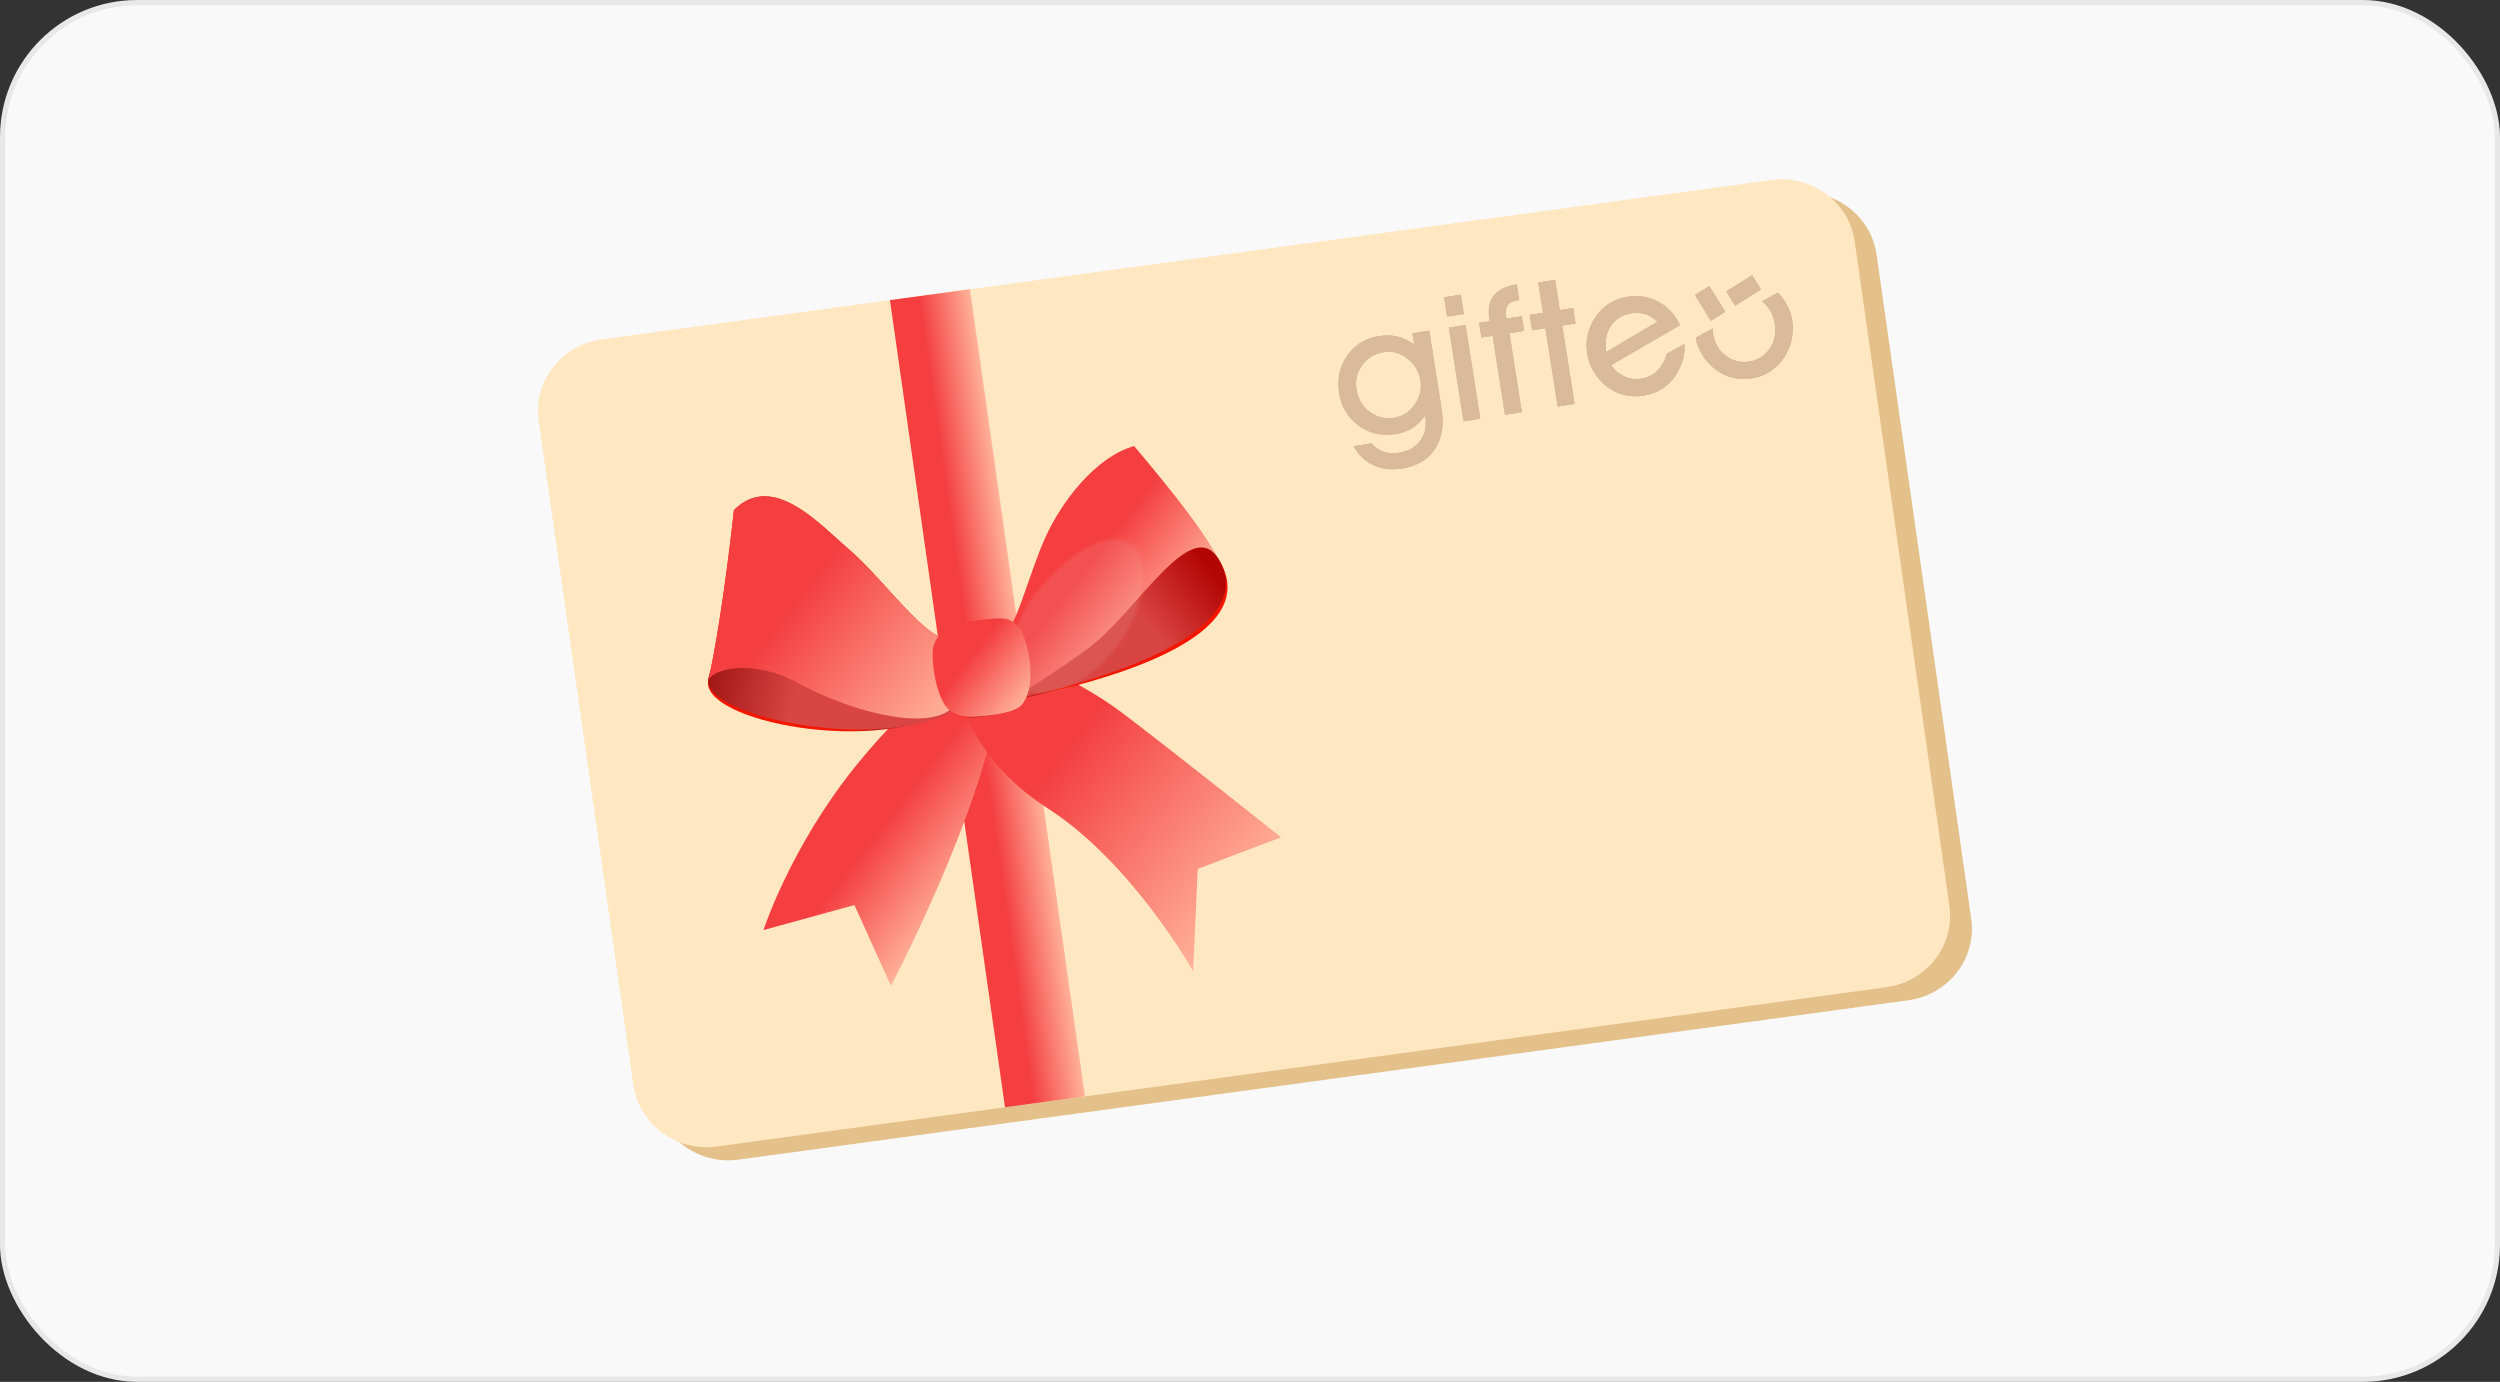 <svg xmlns="http://www.w3.org/2000/svg" width="237" height="131" viewBox="0 0 237 131" fill="none"><rect x="0" y="0" width="237" height="131" fill="#333333" stroke="none"/><rect x="0.25" y="0.25" width="236.5" height="130.5" rx="12.75" fill="#F9F9F9" stroke="#E8E8E8" stroke-width="0.5"></rect><path d="M186.873 87.104C187.407 90.847 184.735 94.305 180.906 94.826L70.014 109.933C66.185 110.454 62.648 107.843 62.115 104.099L53.138 41.137C52.605 37.393 55.276 33.936 59.105 33.414L170 18.308C173.83 17.786 177.366 20.398 177.9 24.141L186.873 87.104Z" fill="#E4C08A"></path><path d="M184.803 85.862C185.336 89.606 182.665 93.064 178.835 93.585L67.944 108.691C64.115 109.213 60.578 106.602 60.044 102.858L51.068 39.896C50.534 36.152 53.206 32.695 57.035 32.173L167.93 17.066C171.759 16.545 175.296 19.156 175.83 22.9L184.803 85.862Z" fill="#FFE7C2"></path><path d="M134.064 32.671C133.565 32.303 133.042 32.051 132.493 31.917C131.945 31.782 131.37 31.763 130.767 31.857C130.089 31.964 129.503 32.17 129.008 32.477C128.512 32.784 128.079 33.205 127.705 33.744C127.362 34.233 127.125 34.776 126.993 35.37C126.859 35.965 126.842 36.574 126.94 37.198C127.151 38.538 127.766 39.584 128.79 40.337C129.812 41.089 130.991 41.36 132.326 41.151C132.896 41.061 133.416 40.869 133.886 40.572C134.355 40.275 134.761 39.882 135.103 39.392L135.121 39.504C135.261 40.398 135.098 41.159 134.634 41.785C134.17 42.412 133.488 42.796 132.59 42.937C132.074 43.018 131.597 42.981 131.163 42.826C130.728 42.671 130.353 42.405 130.042 42.031L128.336 42.298C128.78 43.127 129.402 43.726 130.199 44.095C130.996 44.464 131.902 44.569 132.92 44.409C134.324 44.189 135.359 43.578 136.025 42.578C136.689 41.578 136.901 40.305 136.659 38.761L135.496 31.346L133.898 31.597L134.066 32.671L134.064 32.671ZM134.101 38.368C133.596 39.073 132.952 39.488 132.166 39.611C131.305 39.746 130.529 39.557 129.839 39.041C129.149 38.526 128.733 37.82 128.592 36.922C128.451 36.023 128.642 35.295 129.144 34.61C129.645 33.925 130.316 33.516 131.156 33.384C131.996 33.253 132.729 33.456 133.421 33.984C134.113 34.513 134.528 35.213 134.665 36.084C134.793 36.903 134.604 37.664 134.101 38.368Z" fill="#D9BA9B"></path><path d="M134.064 32.671C133.565 32.303 133.042 32.051 132.493 31.917C131.945 31.782 131.37 31.763 130.767 31.857C130.089 31.964 129.503 32.17 129.008 32.477C128.512 32.784 128.079 33.205 127.705 33.744C127.362 34.233 127.125 34.776 126.993 35.37C126.859 35.965 126.842 36.574 126.94 37.198C127.151 38.538 127.766 39.584 128.79 40.337C129.812 41.089 130.991 41.36 132.326 41.151C132.896 41.061 133.416 40.869 133.886 40.572C134.355 40.275 134.761 39.882 135.103 39.392L135.121 39.504C135.261 40.398 135.098 41.159 134.634 41.785C134.17 42.412 133.488 42.796 132.59 42.937C132.074 43.018 131.597 42.981 131.163 42.826C130.728 42.671 130.353 42.405 130.042 42.031L128.336 42.298C128.78 43.127 129.402 43.726 130.199 44.095C130.996 44.464 131.902 44.569 132.92 44.409C134.324 44.189 135.359 43.578 136.025 42.578C136.689 41.578 136.901 40.305 136.659 38.761L135.496 31.346L133.898 31.597L134.066 32.671L134.064 32.671ZM134.101 38.368C133.596 39.073 132.952 39.488 132.166 39.611C131.305 39.746 130.529 39.557 129.839 39.041C129.149 38.526 128.733 37.82 128.592 36.922C128.451 36.023 128.642 35.295 129.144 34.61C129.645 33.925 130.316 33.516 131.156 33.384C131.996 33.253 132.729 33.456 133.421 33.984C134.113 34.513 134.528 35.213 134.665 36.084C134.793 36.903 134.604 37.664 134.101 38.368Z" fill="#D9BA9B"></path><path d="M134.064 32.671C133.565 32.303 133.042 32.051 132.493 31.917C131.945 31.782 131.37 31.763 130.767 31.857C130.089 31.964 129.503 32.17 129.008 32.477C128.512 32.784 128.079 33.205 127.705 33.744C127.362 34.233 127.125 34.776 126.993 35.37C126.859 35.965 126.842 36.574 126.94 37.198C127.151 38.538 127.766 39.584 128.79 40.337C129.812 41.089 130.991 41.36 132.326 41.151C132.896 41.061 133.416 40.869 133.886 40.572C134.355 40.275 134.761 39.882 135.103 39.392L135.121 39.504C135.261 40.398 135.098 41.159 134.634 41.785C134.17 42.412 133.488 42.796 132.59 42.937C132.074 43.018 131.597 42.981 131.163 42.826C130.728 42.671 130.353 42.405 130.042 42.031L128.336 42.298C128.78 43.127 129.402 43.726 130.199 44.095C130.996 44.464 131.902 44.569 132.92 44.409C134.324 44.189 135.359 43.578 136.025 42.578C136.689 41.578 136.901 40.305 136.659 38.761L135.496 31.346L133.898 31.597L134.066 32.671L134.064 32.671ZM134.101 38.368C133.596 39.073 132.952 39.488 132.166 39.611C131.305 39.746 130.529 39.557 129.839 39.041C129.149 38.526 128.733 37.82 128.592 36.922C128.451 36.023 128.642 35.295 129.144 34.61C129.645 33.925 130.316 33.516 131.156 33.384C131.996 33.253 132.729 33.456 133.421 33.984C134.113 34.513 134.528 35.213 134.665 36.084C134.793 36.903 134.604 37.664 134.101 38.368Z" fill="#D9BA9B"></path><path d="M138.481 27.935L136.898 28.184L137.186 30.016L138.768 29.767L138.481 27.935Z" fill="#D9BA9B"></path><path d="M138.481 27.935L136.898 28.184L137.186 30.016L138.768 29.767L138.481 27.935Z" fill="#D9BA9B"></path><path d="M138.481 27.935L136.898 28.184L137.186 30.016L138.768 29.767L138.481 27.935Z" fill="#D9BA9B"></path><path d="M138.934 30.808L137.352 31.057L138.744 39.938L140.327 39.69L138.934 30.808Z" fill="#D9BA9B"></path><path d="M138.934 30.808L137.352 31.057L138.744 39.938L140.327 39.69L138.934 30.808Z" fill="#D9BA9B"></path><path d="M138.934 30.808L137.352 31.057L138.744 39.938L140.327 39.69L138.934 30.808Z" fill="#D9BA9B"></path><path d="M141.194 30.181L141.236 30.448L140.226 30.606L140.444 31.995L141.502 31.829L142.677 39.321L144.267 39.072L143.092 31.579L144.48 31.362L144.263 29.973L142.801 30.202L142.781 30.072C142.701 29.566 142.747 29.189 142.918 28.942C143.088 28.695 143.41 28.535 143.884 28.46L144.021 28.439L143.789 26.962C142.782 27.12 142.063 27.468 141.629 28.008C141.195 28.548 141.05 29.272 141.192 30.181L141.194 30.181Z" fill="#D9BA9B"></path><path d="M141.194 30.181L141.236 30.448L140.226 30.606L140.444 31.995L141.502 31.829L142.677 39.321L144.267 39.072L143.092 31.579L144.48 31.362L144.263 29.973L142.801 30.202L142.781 30.072C142.701 29.566 142.747 29.189 142.918 28.942C143.088 28.695 143.41 28.535 143.884 28.46L144.021 28.439L143.789 26.962C142.782 27.12 142.063 27.468 141.629 28.008C141.195 28.548 141.05 29.272 141.192 30.181L141.194 30.181Z" fill="#D9BA9B"></path><path d="M141.194 30.181L141.236 30.448L140.226 30.606L140.444 31.995L141.502 31.829L142.677 39.321L144.267 39.072L143.092 31.579L144.48 31.362L144.263 29.973L142.801 30.202L142.781 30.072C142.701 29.566 142.747 29.189 142.918 28.942C143.088 28.695 143.41 28.535 143.884 28.46L144.021 28.439L143.789 26.962C142.782 27.12 142.063 27.468 141.629 28.008C141.195 28.548 141.05 29.272 141.192 30.181L141.194 30.181Z" fill="#D9BA9B"></path><path d="M147.42 26.532L145.829 26.782L146.28 29.656L145.021 29.854L145.249 31.307L146.508 31.109L147.673 38.538L149.264 38.288L148.099 30.86L149.358 30.662L149.13 29.209L147.871 29.407L147.42 26.532Z" fill="#D9BA9B"></path><path d="M147.42 26.532L145.829 26.782L146.28 29.656L145.021 29.854L145.249 31.307L146.508 31.109L147.673 38.538L149.264 38.288L148.099 30.86L149.358 30.662L149.13 29.209L147.871 29.407L147.42 26.532Z" fill="#D9BA9B"></path><path d="M147.42 26.532L145.829 26.782L146.28 29.656L145.021 29.854L145.249 31.307L146.508 31.109L147.673 38.538L149.264 38.288L148.099 30.86L149.358 30.662L149.13 29.209L147.871 29.407L147.42 26.532Z" fill="#D9BA9B"></path><path d="M156.946 35.304C156.552 35.626 156.091 35.827 155.564 35.91C154.827 36.025 154.187 35.852 153.586 35.466C153.222 35.233 153.135 35.15 152.733 34.617L159.25 30.828C159.05 30.365 158.79 29.953 158.469 29.59C157.93 29.007 157.297 28.586 156.57 28.329C155.843 28.071 155.089 28.004 154.309 28.126C153.652 28.229 153.067 28.446 152.551 28.779C152.034 29.111 151.594 29.552 151.228 30.107C150.883 30.618 150.647 31.163 150.52 31.74C150.393 32.316 150.377 32.918 150.475 33.542C150.573 34.167 150.779 34.717 151.104 35.259C151.429 35.802 151.832 36.258 152.315 36.628C152.828 37.023 153.376 37.292 153.955 37.437C154.535 37.583 155.153 37.605 155.81 37.501C156.784 37.349 157.597 36.954 158.251 36.317C158.904 35.68 159.839 34.199 159.669 32.612L158.016 33.538C157.879 34.201 157.335 34.985 156.943 35.306L156.946 35.304ZM152.931 30.599C153.38 30.09 153.955 29.806 154.655 29.696C155.355 29.586 156.048 29.723 156.509 30.022C157.045 30.37 157.117 30.503 157.117 30.503L152.277 33.368C152.144 32.676 152.153 31.479 152.931 30.599Z" fill="#D9BA9B"></path><path d="M156.946 35.304C156.552 35.626 156.091 35.827 155.564 35.91C154.827 36.025 154.187 35.852 153.586 35.466C153.222 35.233 153.135 35.15 152.733 34.617L159.25 30.828C159.05 30.365 158.79 29.953 158.469 29.59C157.93 29.007 157.297 28.586 156.57 28.329C155.843 28.071 155.089 28.004 154.309 28.126C153.652 28.229 153.067 28.446 152.551 28.779C152.034 29.111 151.594 29.552 151.228 30.107C150.883 30.618 150.647 31.163 150.52 31.74C150.393 32.316 150.377 32.918 150.475 33.542C150.573 34.167 150.779 34.717 151.104 35.259C151.429 35.802 151.832 36.258 152.315 36.628C152.828 37.023 153.376 37.292 153.955 37.437C154.535 37.583 155.153 37.605 155.81 37.501C156.784 37.349 157.597 36.954 158.251 36.317C158.904 35.68 159.839 34.199 159.669 32.612L158.016 33.538C157.879 34.201 157.335 34.985 156.943 35.306L156.946 35.304ZM152.931 30.599C153.38 30.09 153.955 29.806 154.655 29.696C155.355 29.586 156.048 29.723 156.509 30.022C157.045 30.37 157.117 30.503 157.117 30.503L152.277 33.368C152.144 32.676 152.153 31.479 152.931 30.599Z" fill="#D9BA9B"></path><path d="M156.946 35.304C156.552 35.626 156.091 35.827 155.564 35.91C154.827 36.025 154.187 35.852 153.586 35.466C153.222 35.233 153.135 35.15 152.733 34.617L159.25 30.828C159.05 30.365 158.79 29.953 158.469 29.59C157.93 29.007 157.297 28.586 156.57 28.329C155.843 28.071 155.089 28.004 154.309 28.126C153.652 28.229 153.067 28.446 152.551 28.779C152.034 29.111 151.594 29.552 151.228 30.107C150.883 30.618 150.647 31.163 150.52 31.74C150.393 32.316 150.377 32.918 150.475 33.542C150.573 34.167 150.779 34.717 151.104 35.259C151.429 35.802 151.832 36.258 152.315 36.628C152.828 37.023 153.376 37.292 153.955 37.437C154.535 37.583 155.153 37.605 155.81 37.501C156.784 37.349 157.597 36.954 158.251 36.317C158.904 35.68 159.839 34.199 159.669 32.612L158.016 33.538C157.879 34.201 157.335 34.985 156.943 35.306L156.946 35.304ZM152.931 30.599C153.38 30.09 153.955 29.806 154.655 29.696C155.355 29.586 156.048 29.723 156.509 30.022C157.045 30.37 157.117 30.503 157.117 30.503L152.277 33.368C152.144 32.676 152.153 31.479 152.931 30.599Z" fill="#D9BA9B"></path><path d="M168.542 27.745L167.05 28.572C167.699 29.07 168.11 29.799 168.251 30.697C168.392 31.596 168.23 32.379 167.766 33.061C167.301 33.743 166.658 34.149 165.835 34.278C165.013 34.407 164.248 34.224 163.593 33.72C162.937 33.217 162.54 32.521 162.401 31.632C162.371 31.441 162.364 31.315 162.362 31.134L160.767 32.013C160.862 32.616 161.051 33.083 161.377 33.625C161.701 34.167 162.105 34.624 162.588 34.994C163.096 35.383 163.642 35.651 164.228 35.8C164.813 35.948 165.432 35.971 166.083 35.868C166.735 35.766 167.297 35.547 167.82 35.203C168.341 34.86 168.79 34.405 169.164 33.838C169.489 33.346 169.717 32.795 169.844 32.184C169.972 31.574 169.988 30.965 169.892 30.357C169.797 29.748 169.591 29.199 169.269 28.677C169.058 28.334 168.831 28.025 168.54 27.745L168.542 27.745Z" fill="#D9BA9B"></path><path d="M168.542 27.745L167.05 28.572C167.699 29.07 168.11 29.799 168.251 30.697C168.392 31.596 168.23 32.379 167.766 33.061C167.301 33.743 166.658 34.149 165.835 34.278C165.013 34.407 164.248 34.224 163.593 33.72C162.937 33.217 162.54 32.521 162.401 31.632C162.371 31.441 162.364 31.315 162.362 31.134L160.767 32.013C160.862 32.616 161.051 33.083 161.377 33.625C161.701 34.167 162.105 34.624 162.588 34.994C163.096 35.383 163.642 35.651 164.228 35.8C164.813 35.948 165.432 35.971 166.083 35.868C166.735 35.766 167.297 35.547 167.82 35.203C168.341 34.86 168.79 34.405 169.164 33.838C169.489 33.346 169.717 32.795 169.844 32.184C169.972 31.574 169.988 30.965 169.892 30.357C169.797 29.748 169.591 29.199 169.269 28.677C169.058 28.334 168.831 28.025 168.54 27.745L168.542 27.745Z" fill="#D9BA9B"></path><path d="M168.542 27.745L167.05 28.572C167.699 29.07 168.11 29.799 168.251 30.697C168.392 31.596 168.23 32.379 167.766 33.061C167.301 33.743 166.658 34.149 165.835 34.278C165.013 34.407 164.248 34.224 163.593 33.72C162.937 33.217 162.54 32.521 162.401 31.632C162.371 31.441 162.364 31.315 162.362 31.134L160.767 32.013C160.862 32.616 161.051 33.083 161.377 33.625C161.701 34.167 162.105 34.624 162.588 34.994C163.096 35.383 163.642 35.651 164.228 35.8C164.813 35.948 165.432 35.971 166.083 35.868C166.735 35.766 167.297 35.547 167.82 35.203C168.341 34.86 168.79 34.405 169.164 33.838C169.489 33.346 169.717 32.795 169.844 32.184C169.972 31.574 169.988 30.965 169.892 30.357C169.797 29.748 169.591 29.199 169.269 28.677C169.058 28.334 168.831 28.025 168.54 27.745L168.542 27.745Z" fill="#D9BA9B"></path><path d="M166.097 26.095L163.648 27.62L164.493 28.976L166.942 27.451L166.097 26.095Z" fill="#D9BA9B"></path><path d="M166.097 26.095L163.648 27.62L164.493 28.976L166.942 27.451L166.097 26.095Z" fill="#D9BA9B"></path><path d="M166.097 26.095L163.648 27.62L164.493 28.976L166.942 27.451L166.097 26.095Z" fill="#D9BA9B"></path><path d="M162.04 27.127L160.68 27.974L162.194 30.405L163.554 29.558L162.04 27.127Z" fill="#D9BA9B"></path><path d="M162.04 27.127L160.68 27.974L162.194 30.405L163.554 29.558L162.04 27.127Z" fill="#D9BA9B"></path><path d="M162.04 27.127L160.68 27.974L162.194 30.405L163.554 29.558L162.04 27.127Z" fill="#D9BA9B"></path><path d="M91.946 27.418L84.367 28.45L95.274 104.968L102.853 103.936L91.946 27.418Z" fill="url(#paint0_linear_6216_3997)"></path><path d="M93.043 61.537C93.043 61.537 87.145 65.094 81.018 72.745C74.891 80.397 72.379 88.17 72.379 88.17L81 85.798L84.463 93.444C84.463 93.444 95.073 73.421 95.001 62.595C93.686 61.945 93.042 61.539 93.042 61.539L93.043 61.537Z" fill="url(#paint1_linear_6216_3997)"></path><path d="M90.581 64.32C90.581 64.32 91.248 71.463 99.287 76.608C107.327 81.753 113.108 92.068 113.108 92.068L113.547 82.367L121.444 79.378C121.444 79.378 111.968 71.817 106.422 67.607C101.994 64.247 95.515 61.6 93.594 61.411C91.264 63.827 90.582 64.318 90.582 64.318L90.581 64.32Z" fill="url(#paint2_linear_6216_3997)"></path><path d="M90.371 67.038C90.371 67.038 85.58 68.558 79.597 65.51C73.615 62.463 68.024 60.524 67.143 64.449C66.261 68.375 83.403 71.733 90.369 67.037L90.371 67.038Z" fill="url(#paint3_linear_6216_3997)"></path><path d="M96.604 66.251C106.08 64.312 119.457 60.239 115.728 53.362C112.954 48.248 107.757 58.226 102.853 61.697C97.948 65.168 96.604 66.251 96.604 66.251Z" fill="url(#paint4_linear_6216_3997)"></path><path d="M95.635 59.441C96.41 59.023 97.695 54.039 99.122 50.896C100.547 47.752 103.739 43.356 107.515 42.288C111.933 47.525 114.313 50.682 115.717 53.352C113.501 52.809 111.22 56.923 109.014 59.866C106.808 62.809 98.796 65.318 96.586 66.246C96.056 62.445 95.637 59.443 95.637 59.443L95.635 59.441Z" fill="url(#paint5_linear_6216_3997)"></path><path d="M89.447 60.496C87.315 60.016 83.473 54.652 80.589 52.182C77.705 49.712 73.269 44.664 69.577 48.36C68.747 56.083 67.615 62.759 67.138 64.455C67.845 63.271 71.63 62.51 75.76 64.807C79.891 67.104 87.779 69.576 90.362 67.042C89.462 62.252 89.447 60.496 89.447 60.496Z" fill="url(#paint6_linear_6216_3997)"></path><path d="M88.923 60.616C88.923 60.616 89.48 59.286 92.252 59.177C95.025 59.067 95.227 58.289 96.176 59.335C96.514 61.757 97.006 65.722 97.126 66.143C97.248 66.566 96.059 67.385 93.949 67.791C91.838 68.199 90.83 68.08 89.833 67.158C89.536 65.568 88.921 60.614 88.921 60.614L88.923 60.616Z" fill="url(#paint7_linear_6216_3997)"></path><path d="M91.264 66.92C91.264 66.92 85.588 68.565 79.607 65.515C73.624 62.467 67.673 60.47 67.153 64.454C66.688 68.027 84.297 71.613 91.265 66.918L91.264 66.92Z" fill="url(#paint8_linear_6216_3997)"></path><path d="M95.664 66.384C105.14 64.445 118.979 59.916 115.726 53.366C113.138 48.158 107.756 58.23 102.851 61.701C97.947 65.172 95.666 66.386 95.666 66.386L95.664 66.384Z" fill="url(#paint9_linear_6216_3997)"></path><path d="M89.447 60.496C87.315 60.016 83.473 54.652 80.589 52.182C77.705 49.712 73.269 44.664 69.577 48.36C68.747 56.083 67.615 62.759 67.138 64.455C67.845 63.271 71.63 62.51 75.76 64.807C79.891 67.104 87.779 69.576 90.362 67.042C89.462 62.252 89.447 60.496 89.447 60.496Z" fill="url(#paint10_linear_6216_3997)"></path><g style="mix-blend-mode:multiply" opacity="0.4"><path opacity="0.05" d="M106.89 51.046C109.335 52.124 109.036 56.981 106.486 60.731C103.936 64.482 99.89 66.649 97.445 65.57C95.002 64.493 95.085 60.578 97.635 56.828C100.185 53.077 104.446 49.968 106.89 51.046Z" fill="#F6F3F3"></path><path opacity="0.1" d="M106.775 51.26C109.149 52.316 108.824 57.051 106.295 60.736C103.767 64.419 99.793 66.548 97.415 65.493C95.041 64.437 95.165 60.596 97.692 56.913C100.22 53.231 104.399 50.205 106.773 51.261L106.775 51.26Z" fill="#EDE7E7"></path><path opacity="0.14" d="M106.668 51.471C108.974 52.504 108.619 57.121 106.113 60.736C103.606 64.353 99.706 66.445 97.398 65.41C95.091 64.377 95.254 60.608 97.762 56.991C100.269 53.374 104.364 50.434 106.669 51.469L106.668 51.471Z" fill="#E4DBDB"></path></g><path d="M88.43 61.695C88.521 60.361 89.621 59.188 92.373 58.836C95.633 58.419 95.748 58.582 96.697 59.625C97.719 61.313 98.07 64.855 97.159 66.373C96.929 66.753 96.757 67.425 93.948 67.792C91.815 68.07 90.829 68.081 89.832 67.159C88.881 66.17 88.319 63.324 88.429 61.697L88.43 61.695Z" fill="url(#paint11_linear_6216_3997)"></path><defs><linearGradient id="paint0_linear_6216_3997" x1="96.963" y1="62.616" x2="89.481" y2="63.683" gradientUnits="userSpaceOnUse"><stop stop-color="#FFB199"></stop><stop offset="0.655" stop-color="#F43E40"></stop><stop offset="1" stop-color="#F43E40"></stop></linearGradient><linearGradient id="paint1_linear_6216_3997" x1="93.907" y1="81.231" x2="81.874" y2="71.926" gradientUnits="userSpaceOnUse"><stop stop-color="#FFB199"></stop><stop offset="0.655" stop-color="#F43E40"></stop><stop offset="1" stop-color="#F43E40"></stop></linearGradient><linearGradient id="paint2_linear_6216_3997" x1="118.3" y1="85.353" x2="91.103" y2="64.322" gradientUnits="userSpaceOnUse"><stop stop-color="#FFB199"></stop><stop offset="0.655" stop-color="#F43E40"></stop><stop offset="1" stop-color="#F43E40"></stop></linearGradient><linearGradient id="paint3_linear_6216_3997" x1="78.065" y1="61.092" x2="79.274" y2="69.78" gradientUnits="userSpaceOnUse"><stop stop-color="#B61412"></stop><stop offset="0.05" stop-color="#F41601"></stop><stop offset="0.97" stop-color="#F41601"></stop><stop offset="0.98" stop-color="#DA1507"></stop><stop offset="0.99" stop-color="#BA1410"></stop><stop offset="1" stop-color="#B61412"></stop></linearGradient><linearGradient id="paint4_linear_6216_3997" x1="105.406" y1="53.071" x2="107.037" y2="64.785" gradientUnits="userSpaceOnUse"><stop stop-color="#B61412"></stop><stop offset="0.05" stop-color="#F41601"></stop><stop offset="0.97" stop-color="#F41601"></stop><stop offset="0.98" stop-color="#DA1507"></stop><stop offset="0.99" stop-color="#BA1410"></stop><stop offset="1" stop-color="#B61412"></stop></linearGradient><linearGradient id="paint5_linear_6216_3997" x1="110.932" y1="59.54" x2="99.08" y2="50.374" gradientUnits="userSpaceOnUse"><stop stop-color="#FFB199"></stop><stop offset="0.655" stop-color="#F43E40"></stop><stop offset="1" stop-color="#F43E40"></stop></linearGradient><linearGradient id="paint6_linear_6216_3997" x1="76.064" y1="46.489" x2="79.23" y2="69.234" gradientUnits="userSpaceOnUse"><stop stop-color="#B61412"></stop><stop offset="0.05" stop-color="#F41601"></stop><stop offset="0.97" stop-color="#F41601"></stop><stop offset="0.98" stop-color="#DA1507"></stop><stop offset="0.99" stop-color="#BA1410"></stop><stop offset="1" stop-color="#B61412"></stop></linearGradient><linearGradient id="paint7_linear_6216_3997" x1="92.413" y1="59.104" x2="93.631" y2="67.85" gradientUnits="userSpaceOnUse"><stop stop-color="#B61412"></stop><stop offset="0.05" stop-color="#F41601"></stop><stop offset="0.97" stop-color="#F41601"></stop><stop offset="0.98" stop-color="#DA1507"></stop><stop offset="0.99" stop-color="#BA1410"></stop><stop offset="1" stop-color="#B61412"></stop></linearGradient><linearGradient id="paint8_linear_6216_3997" x1="66.583" y1="64.048" x2="94.97" y2="70.527" gradientUnits="userSpaceOnUse"><stop stop-color="#9D1312"></stop><stop offset="0.31" stop-color="#D94542"></stop><stop offset="0.99" stop-color="#D94542"></stop></linearGradient><linearGradient id="paint9_linear_6216_3997" x1="115.062" y1="54.391" x2="95.168" y2="70.386" gradientUnits="userSpaceOnUse"><stop stop-color="#B30604"></stop><stop offset="0.31" stop-color="#D94542"></stop><stop offset="0.99" stop-color="#D94542"></stop></linearGradient><linearGradient id="paint10_linear_6216_3997" x1="89.229" y1="68.507" x2="67.444" y2="51.66" gradientUnits="userSpaceOnUse"><stop stop-color="#FFB199"></stop><stop offset="0.655" stop-color="#F43E40"></stop><stop offset="1" stop-color="#F43E40"></stop></linearGradient><linearGradient id="paint11_linear_6216_3997" x1="97.531" y1="65.959" x2="89.543" y2="59.781" gradientUnits="userSpaceOnUse"><stop stop-color="#FFB199"></stop><stop offset="0.655" stop-color="#F43E40"></stop><stop offset="1" stop-color="#F43E40"></stop></linearGradient></defs></svg>